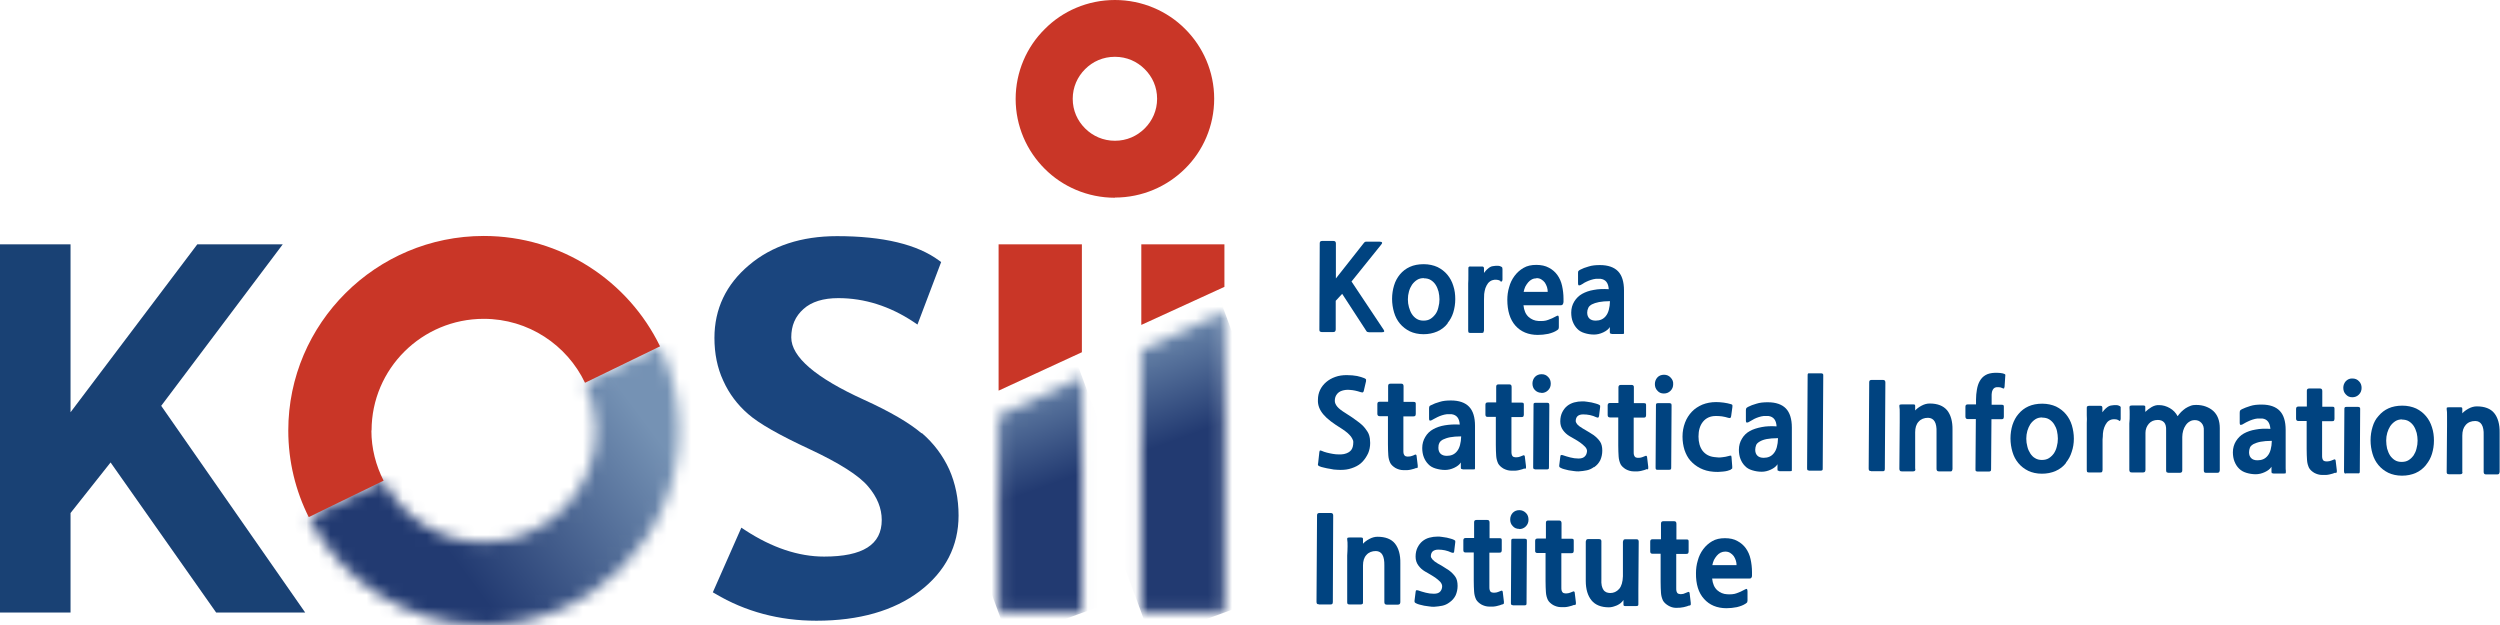 <svg width="208" height="52" viewBox="0 0 208 52" fill="none" xmlns="http://www.w3.org/2000/svg">
<g clip-path="url(#clip0_165_2176)">
<path d="M113.88 27.627C113.88 27.627 113.76 27.627 113.745 27.612C113.73 27.612 113.685 27.553 113.641 27.479L111.669 24.447L111.132 25.026V27.419C111.132 27.493 111.102 27.553 111.072 27.583C111.042 27.612 110.982 27.627 110.922 27.627H109.967C109.967 27.627 109.847 27.612 109.817 27.583C109.787 27.553 109.772 27.508 109.772 27.434L109.802 20.241C109.802 20.107 109.862 20.048 109.996 20.048H110.952C111.087 20.048 111.146 20.122 111.146 20.256V23.169L113.476 20.211C113.506 20.182 113.536 20.152 113.551 20.137C113.566 20.122 113.611 20.107 113.671 20.107H114.776C115 20.107 115.059 20.197 114.91 20.36L112.446 23.421L115.119 27.434C115.209 27.568 115.179 27.642 114.985 27.642H113.85L113.88 27.627Z" fill="#004380"/>
<path d="M120.451 26.899C120.212 27.211 119.913 27.434 119.57 27.583C119.226 27.731 118.853 27.806 118.435 27.806C118.002 27.806 117.613 27.716 117.3 27.568C116.971 27.404 116.702 27.196 116.478 26.929C116.254 26.661 116.09 26.349 115.986 25.993C115.881 25.636 115.821 25.264 115.821 24.863C115.821 24.477 115.881 24.09 115.986 23.748C116.09 23.392 116.269 23.08 116.478 22.827C116.702 22.56 116.971 22.352 117.3 22.203C117.628 22.054 118.017 21.98 118.45 21.98C118.883 21.98 119.271 22.069 119.6 22.218C119.928 22.381 120.197 22.589 120.421 22.857C120.645 23.124 120.81 23.436 120.914 23.778C121.034 24.135 121.078 24.506 121.078 24.893C121.078 25.279 121.019 25.651 120.914 25.993C120.81 26.334 120.645 26.632 120.436 26.884M118.465 23.139C118.241 23.139 118.062 23.184 117.897 23.288C117.733 23.392 117.599 23.526 117.479 23.689C117.375 23.852 117.285 24.031 117.225 24.254C117.165 24.462 117.136 24.685 117.136 24.908C117.136 25.131 117.165 25.354 117.225 25.562C117.285 25.77 117.36 25.963 117.464 26.126C117.569 26.29 117.703 26.424 117.867 26.528C118.032 26.632 118.226 26.676 118.435 26.676C118.659 26.676 118.853 26.632 119.017 26.528C119.182 26.424 119.316 26.29 119.436 26.126C119.555 25.963 119.63 25.77 119.675 25.562C119.734 25.354 119.764 25.131 119.764 24.908C119.764 24.685 119.734 24.477 119.689 24.269C119.63 24.061 119.555 23.867 119.45 23.704C119.346 23.54 119.212 23.407 119.047 23.303C118.883 23.199 118.689 23.154 118.465 23.154" fill="#004380"/>
<path d="M124.827 23.362C124.707 23.303 124.588 23.273 124.483 23.273C124.379 23.273 124.289 23.273 124.199 23.303C124.035 23.347 123.916 23.436 123.811 23.555C123.721 23.674 123.647 23.808 123.587 23.971C123.542 24.135 123.497 24.298 123.483 24.462C123.483 24.625 123.468 24.804 123.468 24.952V27.494C123.453 27.568 123.438 27.627 123.423 27.657C123.408 27.687 123.348 27.702 123.273 27.702H122.318C122.318 27.702 122.198 27.687 122.183 27.657C122.168 27.627 122.153 27.568 122.153 27.479V23.585C122.168 23.377 122.168 23.154 122.168 22.931C122.168 22.708 122.168 22.515 122.168 22.366C122.168 22.277 122.168 22.218 122.213 22.203C122.243 22.173 122.288 22.158 122.362 22.173H123.318C123.423 22.173 123.468 22.233 123.468 22.337V22.708C123.557 22.589 123.662 22.456 123.796 22.352C123.931 22.233 124.065 22.158 124.214 22.143C124.349 22.114 124.483 22.114 124.618 22.114C124.752 22.114 124.857 22.158 124.931 22.203C124.961 22.233 124.991 22.247 124.991 22.277C124.991 22.292 125.006 22.337 125.006 22.396V23.258C125.006 23.258 124.991 23.377 124.961 23.407C124.931 23.436 124.886 23.436 124.827 23.407" fill="#004380"/>
<path d="M130.069 25.16C130.069 25.234 130.054 25.294 130.009 25.338C129.979 25.383 129.92 25.398 129.845 25.398H126.753C126.798 25.829 126.933 26.141 127.172 26.364C127.41 26.572 127.679 26.691 128.008 26.706C128.307 26.72 128.575 26.706 128.799 26.616C129.023 26.542 129.247 26.438 129.457 26.319C129.546 26.26 129.621 26.245 129.651 26.275C129.681 26.304 129.696 26.364 129.696 26.483V27.226C129.696 27.226 129.681 27.345 129.666 27.374C129.651 27.404 129.606 27.434 129.546 27.478C129.352 27.612 129.113 27.701 128.814 27.776C128.516 27.835 128.232 27.865 127.948 27.865C127.157 27.865 126.529 27.597 126.081 27.092C125.633 26.587 125.409 25.858 125.409 24.937C125.409 24.595 125.454 24.238 125.559 23.897C125.648 23.555 125.797 23.243 126.007 22.96C126.216 22.678 126.47 22.455 126.753 22.292C127.052 22.113 127.41 22.039 127.814 22.039C128.232 22.039 128.575 22.113 128.874 22.277C129.158 22.425 129.397 22.634 129.576 22.886C129.755 23.139 129.89 23.436 129.964 23.778C130.039 24.12 130.084 24.476 130.084 24.863V25.19L130.069 25.16ZM127.844 23.154C127.709 23.154 127.575 23.183 127.455 23.243C127.336 23.302 127.231 23.391 127.142 23.495C127.052 23.599 126.977 23.718 126.903 23.852C126.843 23.986 126.798 24.134 126.768 24.283H128.77C128.77 24.164 128.755 24.03 128.71 23.882C128.665 23.748 128.605 23.629 128.531 23.51C128.456 23.406 128.351 23.317 128.232 23.243C128.112 23.169 127.978 23.139 127.814 23.139" fill="#004380"/>
<path d="M134.086 27.761C134.086 27.761 133.981 27.761 133.966 27.746C133.952 27.746 133.937 27.687 133.937 27.627V27.211C133.832 27.389 133.638 27.538 133.384 27.657C133.13 27.776 132.876 27.835 132.622 27.835C132.354 27.835 132.085 27.791 131.846 27.716C131.592 27.642 131.383 27.523 131.233 27.36C131.069 27.196 130.95 27.003 130.86 26.78C130.77 26.557 130.726 26.29 130.726 26.007C130.726 25.666 130.815 25.353 130.979 25.086C131.144 24.818 131.368 24.596 131.637 24.447C131.905 24.298 132.234 24.179 132.607 24.12C132.981 24.046 133.399 24.031 133.847 24.061C133.817 23.54 133.593 23.258 133.175 23.198C133.041 23.198 132.906 23.198 132.772 23.198C132.637 23.213 132.503 23.243 132.368 23.288C132.234 23.332 132.115 23.377 131.995 23.436C131.876 23.496 131.771 23.54 131.681 23.615C131.547 23.704 131.442 23.748 131.383 23.748C131.323 23.748 131.293 23.689 131.293 23.555V22.738C131.293 22.649 131.293 22.589 131.323 22.559C131.338 22.53 131.383 22.485 131.472 22.441C131.666 22.337 131.905 22.247 132.174 22.173C132.443 22.084 132.757 22.054 133.115 22.054C133.787 22.054 134.295 22.233 134.624 22.574C134.952 22.916 135.116 23.451 135.116 24.165V26.409C135.116 26.498 135.116 26.587 135.116 26.691C135.116 26.795 135.116 26.899 135.116 27.003C135.116 27.107 135.116 27.211 135.116 27.3C135.116 27.389 135.116 27.479 135.116 27.553C135.131 27.687 135.116 27.761 135.102 27.776C135.072 27.776 135.027 27.791 134.967 27.791H134.056L134.086 27.761ZM133.966 25.056C133.593 25.056 133.279 25.086 133.041 25.131C132.802 25.175 132.592 25.249 132.443 25.324C132.294 25.413 132.189 25.502 132.144 25.621C132.085 25.74 132.055 25.874 132.055 26.007C132.055 26.215 132.115 26.379 132.234 26.498C132.354 26.617 132.533 26.676 132.757 26.676C133.115 26.676 133.399 26.557 133.608 26.29C133.817 26.037 133.937 25.606 133.952 25.041" fill="#004380"/>
<path d="M113.356 38.417C113.177 38.61 112.953 38.759 112.669 38.877C112.385 38.996 112.087 39.071 111.803 39.086C111.654 39.1 111.459 39.1 111.265 39.086C111.071 39.086 110.862 39.056 110.683 39.011C110.489 38.981 110.324 38.952 110.16 38.907C109.996 38.877 109.876 38.833 109.802 38.803C109.727 38.773 109.682 38.744 109.667 38.714C109.652 38.684 109.637 38.625 109.667 38.55L109.772 37.599C109.772 37.599 109.802 37.495 109.817 37.48C109.846 37.48 109.891 37.48 109.966 37.51C110.085 37.57 110.235 37.614 110.399 37.659C110.563 37.703 110.728 37.733 110.892 37.763C111.056 37.793 111.22 37.807 111.385 37.807C111.549 37.807 111.698 37.807 111.818 37.778C112.102 37.718 112.296 37.599 112.415 37.451C112.535 37.302 112.594 37.079 112.594 36.797C112.594 36.737 112.594 36.663 112.55 36.589C112.52 36.514 112.475 36.425 112.4 36.321C112.326 36.232 112.236 36.128 112.117 36.024C111.997 35.92 111.833 35.801 111.654 35.682C111.295 35.459 110.981 35.251 110.728 35.058C110.474 34.865 110.265 34.672 110.115 34.493C109.951 34.3 109.831 34.107 109.757 33.914C109.682 33.721 109.637 33.498 109.652 33.26C109.652 32.963 109.712 32.695 109.831 32.443C109.951 32.19 110.13 31.967 110.339 31.789C110.548 31.61 110.802 31.462 111.101 31.358C111.385 31.254 111.713 31.209 112.042 31.209C112.385 31.209 112.669 31.239 112.908 31.283C113.147 31.328 113.341 31.402 113.506 31.462C113.595 31.506 113.64 31.536 113.655 31.566C113.655 31.595 113.655 31.64 113.655 31.714L113.461 32.547C113.461 32.547 113.416 32.636 113.386 32.651C113.356 32.651 113.281 32.651 113.192 32.621C112.878 32.517 112.594 32.457 112.341 32.443C112.087 32.413 111.863 32.443 111.669 32.502C111.474 32.561 111.325 32.665 111.22 32.814C111.116 32.948 111.056 33.126 111.056 33.349C111.056 33.498 111.116 33.661 111.265 33.84C111.4 34.003 111.639 34.181 111.952 34.374C112.356 34.627 112.684 34.85 112.953 35.058C113.222 35.251 113.431 35.444 113.58 35.638C113.73 35.831 113.849 36.009 113.909 36.202C113.968 36.396 113.998 36.604 113.998 36.856C113.998 37.168 113.939 37.451 113.834 37.703C113.715 37.956 113.565 38.194 113.371 38.402" fill="#004380"/>
<path d="M117.866 38.922C117.732 38.981 117.583 39.026 117.389 39.07C117.209 39.115 116.985 39.13 116.761 39.115C116.522 39.115 116.298 39.041 116.104 38.937C115.91 38.818 115.761 38.684 115.671 38.52C115.581 38.327 115.522 38.119 115.507 37.881C115.492 37.644 115.477 37.331 115.477 36.945V34.627H114.79C114.67 34.627 114.596 34.567 114.596 34.434V33.616C114.596 33.482 114.655 33.423 114.79 33.423H115.492V32.115C115.492 31.981 115.552 31.922 115.686 31.922H116.597C116.716 31.922 116.776 31.996 116.776 32.13V33.438H117.613C117.687 33.438 117.747 33.453 117.762 33.482C117.792 33.512 117.792 33.557 117.792 33.631V34.448C117.792 34.448 117.777 34.567 117.747 34.597C117.717 34.627 117.672 34.642 117.598 34.642H116.761V36.841C116.761 37.079 116.761 37.272 116.761 37.421C116.761 37.569 116.761 37.673 116.776 37.718C116.806 37.837 116.866 37.926 116.941 37.956C117.03 37.985 117.12 38 117.209 37.985C117.314 37.985 117.403 37.956 117.493 37.926C117.583 37.896 117.657 37.866 117.702 37.837C117.762 37.807 117.792 37.807 117.822 37.837C117.852 37.866 117.866 37.911 117.866 37.985L117.956 38.728C117.956 38.728 117.956 38.832 117.956 38.877C117.956 38.907 117.911 38.937 117.852 38.966" fill="#004380"/>
<path d="M121.69 39.026C121.69 39.026 121.586 39.026 121.571 39.011C121.556 39.011 121.541 38.951 121.541 38.892V38.476C121.437 38.654 121.242 38.803 120.989 38.922C120.735 39.041 120.481 39.1 120.227 39.1C119.958 39.1 119.704 39.055 119.45 38.981C119.196 38.907 118.987 38.788 118.838 38.624C118.674 38.461 118.554 38.268 118.464 38.045C118.375 37.822 118.33 37.554 118.33 37.272C118.33 36.93 118.42 36.618 118.584 36.351C118.748 36.068 118.972 35.86 119.241 35.712C119.51 35.563 119.839 35.444 120.212 35.385C120.585 35.325 121.003 35.295 121.451 35.325C121.422 34.805 121.198 34.523 120.779 34.463C120.645 34.463 120.511 34.463 120.376 34.463C120.242 34.478 120.107 34.508 119.973 34.552C119.839 34.597 119.719 34.642 119.6 34.701C119.48 34.76 119.376 34.82 119.286 34.864C119.152 34.954 119.047 34.998 118.987 34.998C118.927 34.998 118.898 34.939 118.898 34.805V33.988C118.898 33.898 118.913 33.839 118.927 33.809C118.942 33.78 118.987 33.735 119.077 33.705C119.271 33.601 119.51 33.512 119.779 33.438C120.048 33.349 120.361 33.319 120.72 33.319C121.392 33.319 121.9 33.497 122.228 33.839C122.557 34.181 122.721 34.716 122.721 35.429V37.673C122.721 37.762 122.721 37.852 122.721 37.956C122.721 38.06 122.721 38.164 122.721 38.268C122.721 38.372 122.721 38.476 122.721 38.565C122.721 38.654 122.721 38.743 122.721 38.818C122.721 38.951 122.721 39.026 122.706 39.041C122.676 39.041 122.631 39.055 122.572 39.055H121.661L121.69 39.026ZM121.571 36.306C121.198 36.306 120.884 36.336 120.645 36.38C120.406 36.425 120.212 36.499 120.048 36.574C119.898 36.663 119.794 36.752 119.749 36.871C119.689 36.99 119.674 37.123 119.674 37.257C119.674 37.465 119.734 37.629 119.853 37.748C119.973 37.866 120.152 37.926 120.376 37.926C120.735 37.926 121.018 37.807 121.227 37.539C121.437 37.287 121.556 36.856 121.571 36.291" fill="#004380"/>
<path d="M126.858 38.966C126.723 39.026 126.574 39.07 126.38 39.115C126.201 39.16 125.977 39.174 125.738 39.16C125.499 39.16 125.275 39.085 125.08 38.981C124.886 38.862 124.737 38.728 124.647 38.565C124.558 38.372 124.498 38.164 124.483 37.926C124.468 37.688 124.453 37.376 124.453 37.005V34.686H123.766C123.647 34.686 123.587 34.627 123.587 34.493V33.676C123.587 33.542 123.647 33.482 123.781 33.482H124.483V32.175C124.483 32.041 124.543 31.981 124.677 31.981H125.588C125.708 31.981 125.767 32.056 125.767 32.19V33.497H126.604C126.678 33.497 126.738 33.512 126.753 33.542C126.783 33.572 126.783 33.616 126.783 33.691V34.508C126.783 34.508 126.768 34.627 126.738 34.657C126.708 34.686 126.664 34.701 126.589 34.701H125.752V36.901C125.752 37.138 125.752 37.331 125.752 37.48C125.752 37.629 125.752 37.718 125.767 37.777C125.797 37.896 125.842 37.985 125.932 38.015C126.021 38.045 126.111 38.06 126.201 38.045C126.305 38.045 126.395 38.015 126.484 37.985C126.574 37.956 126.649 37.926 126.708 37.896C126.753 37.867 126.798 37.867 126.828 37.896C126.858 37.926 126.873 37.971 126.873 38.045L126.962 38.788C126.962 38.788 126.962 38.892 126.962 38.937C126.962 38.966 126.917 38.996 126.858 39.026" fill="#004380"/>
<path d="M128.247 32.68C128.038 32.68 127.858 32.606 127.709 32.457C127.56 32.308 127.5 32.115 127.5 31.907C127.5 31.699 127.575 31.506 127.709 31.357C127.858 31.209 128.038 31.134 128.262 31.134C128.486 31.134 128.665 31.209 128.814 31.372C128.964 31.521 129.023 31.714 129.023 31.922C129.023 32.145 128.949 32.323 128.799 32.472C128.65 32.62 128.471 32.695 128.247 32.695M127.709 39.041C127.709 39.041 127.605 39.041 127.59 38.996C127.56 38.966 127.56 38.922 127.56 38.833L127.59 33.705C127.59 33.631 127.59 33.572 127.619 33.557C127.634 33.527 127.679 33.512 127.754 33.512H128.74C128.74 33.512 128.844 33.527 128.874 33.557C128.889 33.586 128.904 33.631 128.904 33.72L128.874 38.847C128.874 38.922 128.874 38.981 128.844 39.011C128.814 39.041 128.769 39.055 128.71 39.055H127.724L127.709 39.041Z" fill="#004380"/>
<path d="M132.608 38.862C132.429 38.996 132.235 39.086 132.026 39.13C131.816 39.175 131.578 39.204 131.339 39.219C131.219 39.219 131.085 39.219 130.935 39.19C130.786 39.175 130.652 39.145 130.517 39.13C130.383 39.1 130.263 39.071 130.159 39.041C130.039 39.011 129.965 38.981 129.905 38.952C129.83 38.922 129.785 38.892 129.755 38.862C129.726 38.833 129.726 38.788 129.726 38.729L129.815 38.015C129.815 37.941 129.845 37.882 129.86 37.867C129.89 37.852 129.935 37.852 130.009 37.867C130.218 37.941 130.428 38.001 130.652 38.06C130.876 38.12 131.1 38.149 131.339 38.149C131.578 38.149 131.742 38.09 131.861 37.971C131.981 37.852 132.026 37.703 132.041 37.525C132.041 37.406 131.981 37.272 131.861 37.154C131.742 37.035 131.607 36.916 131.458 36.812C131.309 36.708 131.144 36.604 130.98 36.514C130.816 36.425 130.681 36.351 130.592 36.291C130.368 36.158 130.189 35.994 130.039 35.786C129.89 35.578 129.815 35.34 129.815 35.058C129.815 34.761 129.875 34.508 129.979 34.3C130.084 34.092 130.218 33.914 130.383 33.78C130.547 33.646 130.756 33.542 130.965 33.483C131.189 33.423 131.413 33.394 131.637 33.394C131.757 33.394 131.876 33.394 132.026 33.423C132.16 33.438 132.279 33.468 132.414 33.483C132.533 33.512 132.653 33.542 132.757 33.572C132.862 33.602 132.952 33.631 133.011 33.661C133.071 33.691 133.116 33.721 133.131 33.75C133.131 33.78 133.131 33.81 133.131 33.869L133.041 34.612C133.026 34.687 132.996 34.731 132.966 34.746C132.937 34.746 132.877 34.746 132.817 34.716C132.474 34.553 132.115 34.478 131.712 34.478C131.503 34.478 131.339 34.538 131.249 34.627C131.159 34.716 131.1 34.85 131.1 35.028C131.1 35.103 131.144 35.192 131.219 35.296C131.309 35.4 131.458 35.519 131.667 35.638C131.876 35.757 132.055 35.861 132.22 35.965C132.384 36.069 132.503 36.143 132.593 36.202C132.832 36.381 133.011 36.574 133.131 36.752C133.25 36.931 133.31 37.183 133.31 37.495C133.31 37.778 133.25 38.045 133.146 38.283C133.026 38.521 132.862 38.714 132.623 38.877" fill="#004380"/>
<path d="M137.029 39.026C136.894 39.086 136.745 39.13 136.551 39.175C136.371 39.219 136.147 39.234 135.923 39.219C135.684 39.219 135.46 39.145 135.266 39.041C135.072 38.922 134.923 38.788 134.833 38.625C134.744 38.432 134.684 38.224 134.669 37.971C134.654 37.733 134.639 37.421 134.639 37.05V34.731H133.952C133.832 34.731 133.758 34.672 133.758 34.538V33.721C133.758 33.587 133.832 33.527 133.952 33.527H134.654V32.22C134.654 32.086 134.729 32.026 134.848 32.026H135.759C135.879 32.026 135.953 32.101 135.938 32.234V33.542H136.775C136.849 33.542 136.909 33.557 136.924 33.587C136.954 33.617 136.954 33.661 136.954 33.735V34.553C136.954 34.553 136.939 34.672 136.909 34.701C136.879 34.731 136.834 34.746 136.76 34.746H135.923V36.946C135.923 37.183 135.923 37.377 135.923 37.525C135.923 37.674 135.923 37.778 135.938 37.822C135.968 37.941 136.028 38.03 136.103 38.06C136.192 38.09 136.282 38.105 136.371 38.09C136.476 38.09 136.566 38.06 136.655 38.03C136.745 38.001 136.819 37.971 136.879 37.941C136.924 37.911 136.969 37.911 136.999 37.941C137.029 37.971 137.044 38.016 137.044 38.09L137.133 38.833C137.133 38.833 137.133 38.937 137.133 38.981C137.133 39.011 137.088 39.041 137.029 39.071" fill="#004380"/>
<path d="M138.432 32.74C138.208 32.74 138.029 32.665 137.895 32.502C137.745 32.353 137.686 32.16 137.686 31.952C137.686 31.744 137.76 31.551 137.895 31.402C138.029 31.253 138.223 31.179 138.447 31.179C138.671 31.179 138.85 31.253 139 31.417C139.149 31.566 139.224 31.759 139.209 31.967C139.209 32.19 139.134 32.368 138.985 32.517C138.836 32.665 138.656 32.74 138.432 32.74ZM137.895 39.086C137.895 39.086 137.79 39.086 137.775 39.041C137.745 39.011 137.745 38.967 137.745 38.877L137.775 33.75C137.775 33.676 137.775 33.617 137.805 33.587C137.82 33.557 137.865 33.542 137.939 33.542H138.91C138.91 33.542 139.015 33.557 139.045 33.587C139.06 33.617 139.075 33.661 139.075 33.75L139.045 38.877C139.045 38.952 139.045 39.011 139.015 39.041C138.985 39.071 138.955 39.086 138.88 39.086H137.895Z" fill="#004380"/>
<path d="M143.988 39.085C143.988 39.085 143.824 39.145 143.719 39.174C143.615 39.204 143.495 39.219 143.361 39.234C143.241 39.234 143.092 39.263 142.957 39.263C142.808 39.263 142.689 39.263 142.554 39.249C142.136 39.219 141.778 39.115 141.449 38.951C141.135 38.788 140.867 38.58 140.642 38.327C140.418 38.075 140.269 37.777 140.15 37.435C140.045 37.094 139.985 36.722 139.985 36.321C139.985 35.905 140.06 35.518 140.194 35.162C140.329 34.805 140.523 34.508 140.762 34.255C141.001 34.002 141.3 33.809 141.643 33.661C141.987 33.527 142.36 33.453 142.778 33.453C142.972 33.453 143.181 33.468 143.405 33.497C143.629 33.527 143.839 33.572 144.033 33.631C144.092 33.646 144.122 33.676 144.137 33.705C144.137 33.735 144.137 33.78 144.137 33.854L144.033 34.612C144.018 34.686 144.003 34.746 143.973 34.76C143.943 34.79 143.883 34.79 143.779 34.76C143.644 34.716 143.465 34.671 143.271 34.642C143.077 34.612 142.898 34.612 142.748 34.612C142.3 34.612 141.942 34.775 141.688 35.087C141.434 35.4 141.315 35.816 141.315 36.321C141.315 36.811 141.434 37.213 141.658 37.51C141.897 37.807 142.211 37.985 142.644 38.03C142.853 38.06 143.062 38.075 143.271 38.045C143.48 38.03 143.659 37.985 143.824 37.941C143.928 37.911 143.988 37.896 144.018 37.911C144.048 37.911 144.048 37.971 144.063 38.045L144.122 38.803C144.122 38.877 144.122 38.937 144.122 38.966C144.107 38.996 144.063 39.026 144.003 39.055" fill="#004380"/>
<path d="M148.036 39.175C148.036 39.175 147.932 39.175 147.917 39.16C147.902 39.16 147.887 39.1 147.887 39.041V38.625C147.782 38.803 147.588 38.952 147.334 39.071C147.08 39.189 146.826 39.249 146.573 39.249C146.304 39.249 146.035 39.204 145.796 39.13C145.542 39.056 145.333 38.937 145.184 38.773C145.019 38.61 144.9 38.417 144.81 38.194C144.721 37.971 144.676 37.703 144.676 37.421C144.676 37.079 144.765 36.767 144.93 36.499C145.094 36.217 145.318 36.009 145.587 35.861C145.856 35.712 146.184 35.608 146.573 35.533C146.946 35.459 147.364 35.444 147.812 35.474C147.782 34.954 147.558 34.672 147.14 34.612C147.006 34.612 146.871 34.612 146.737 34.612C146.602 34.627 146.468 34.657 146.334 34.701C146.199 34.746 146.08 34.79 145.96 34.85C145.841 34.909 145.736 34.969 145.647 35.028C145.512 35.117 145.408 35.162 145.348 35.162C145.288 35.162 145.258 35.102 145.258 34.969V34.151C145.258 34.062 145.273 34.003 145.288 33.973C145.303 33.943 145.348 33.899 145.437 33.854C145.632 33.75 145.871 33.661 146.139 33.587C146.408 33.498 146.722 33.468 147.08 33.468C147.752 33.468 148.26 33.646 148.589 33.988C148.917 34.33 149.082 34.865 149.082 35.578V37.822C149.082 37.911 149.082 38.001 149.082 38.105C149.082 38.209 149.082 38.313 149.082 38.417C149.082 38.521 149.082 38.625 149.082 38.714C149.082 38.803 149.082 38.892 149.082 38.967C149.082 39.1 149.082 39.175 149.067 39.189C149.037 39.189 148.992 39.204 148.932 39.204H148.021L148.036 39.175ZM147.917 36.455C147.543 36.455 147.23 36.485 146.991 36.529C146.752 36.574 146.558 36.648 146.408 36.737C146.259 36.826 146.154 36.916 146.11 37.035C146.065 37.153 146.035 37.287 146.035 37.421C146.035 37.629 146.095 37.792 146.214 37.911C146.334 38.03 146.513 38.09 146.737 38.09C147.095 38.09 147.379 37.971 147.588 37.703C147.797 37.451 147.917 37.035 147.932 36.455" fill="#004380"/>
<path d="M150.5 39.145C150.5 39.145 150.395 39.145 150.38 39.1C150.351 39.07 150.351 39.026 150.351 38.937L150.395 31.253C150.395 31.179 150.395 31.119 150.425 31.09C150.44 31.06 150.485 31.045 150.545 31.06H151.53C151.53 31.06 151.635 31.075 151.665 31.105C151.695 31.134 151.695 31.179 151.695 31.268L151.65 38.951C151.65 39.026 151.65 39.085 151.62 39.115C151.59 39.145 151.545 39.16 151.486 39.16H150.5V39.145Z" fill="#004380"/>
<path d="M155.668 39.189C155.668 39.189 155.548 39.189 155.518 39.145C155.489 39.115 155.474 39.07 155.474 38.981L155.518 31.803C155.518 31.669 155.578 31.61 155.713 31.61H156.668C156.803 31.61 156.863 31.684 156.863 31.818L156.818 39.011C156.818 39.085 156.803 39.145 156.773 39.174C156.743 39.204 156.698 39.204 156.624 39.204H155.668V39.189Z" fill="#004380"/>
<path d="M159.357 39.011C159.357 39.085 159.357 39.145 159.312 39.175C159.282 39.204 159.237 39.219 159.162 39.219H158.236C158.162 39.219 158.102 39.204 158.072 39.16C158.042 39.13 158.027 39.071 158.027 38.996L158.057 35.147C158.057 34.894 158.057 34.642 158.057 34.389C158.057 34.136 158.057 33.943 158.027 33.81C158.027 33.735 158.027 33.691 158.057 33.676C158.087 33.661 158.147 33.646 158.236 33.646H159.177C159.177 33.646 159.297 33.646 159.312 33.676C159.327 33.676 159.342 33.72 159.342 33.78V34.151C159.476 34.003 159.655 33.869 159.879 33.75C160.103 33.631 160.327 33.572 160.551 33.572C161.209 33.572 161.686 33.765 162 34.136C162.299 34.508 162.463 35.058 162.448 35.771V39.026C162.433 39.1 162.418 39.16 162.388 39.189C162.359 39.219 162.314 39.234 162.239 39.219H161.313C161.179 39.219 161.119 39.145 161.119 39.011V35.965C161.149 35.162 160.91 34.776 160.417 34.761C160.088 34.761 159.82 34.865 159.625 35.088C159.431 35.296 159.342 35.593 159.342 35.965V38.996L159.357 39.011Z" fill="#004380"/>
<path d="M166.764 32.205C166.764 32.205 166.764 32.309 166.72 32.323C166.69 32.323 166.645 32.323 166.6 32.294C166.51 32.249 166.421 32.219 166.346 32.219C166.271 32.219 166.182 32.205 166.077 32.219C165.913 32.249 165.794 32.368 165.734 32.591C165.734 32.65 165.704 32.725 165.704 32.829C165.704 32.933 165.704 33.052 165.704 33.185V33.676H166.54C166.615 33.676 166.675 33.691 166.69 33.72C166.72 33.75 166.72 33.795 166.72 33.869V34.686C166.72 34.686 166.705 34.805 166.675 34.835C166.645 34.865 166.6 34.88 166.525 34.88H165.689L165.659 39.041C165.659 39.115 165.644 39.175 165.614 39.189C165.584 39.219 165.54 39.234 165.465 39.234H164.539C164.539 39.234 164.42 39.219 164.39 39.189C164.36 39.16 164.36 39.115 164.36 39.026L164.39 34.865H163.703C163.583 34.865 163.523 34.79 163.523 34.657V33.839C163.523 33.706 163.583 33.646 163.718 33.646H164.405V33.23C164.405 32.948 164.434 32.68 164.479 32.413C164.524 32.145 164.599 31.907 164.718 31.699C164.838 31.491 164.987 31.328 165.196 31.209C165.39 31.09 165.659 31.03 165.973 31.016C166.107 31.016 166.257 31.016 166.406 31.03C166.57 31.045 166.675 31.075 166.749 31.105C166.794 31.12 166.824 31.149 166.839 31.164C166.839 31.194 166.854 31.224 166.839 31.283L166.779 32.19L166.764 32.205Z" fill="#004380"/>
<path d="M171.902 38.505C171.663 38.818 171.365 39.041 171.021 39.189C170.678 39.338 170.304 39.412 169.886 39.412C169.453 39.412 169.065 39.323 168.751 39.174C168.422 39.011 168.154 38.803 167.93 38.535C167.706 38.268 167.541 37.956 167.437 37.599C167.332 37.242 167.272 36.871 167.272 36.469C167.272 36.083 167.332 35.697 167.437 35.355C167.556 34.998 167.721 34.686 167.945 34.434C168.169 34.166 168.437 33.958 168.766 33.809C169.095 33.661 169.483 33.586 169.916 33.586C170.349 33.586 170.737 33.676 171.066 33.824C171.395 33.988 171.663 34.196 171.887 34.463C172.111 34.731 172.276 35.043 172.38 35.385C172.485 35.741 172.545 36.113 172.545 36.499C172.545 36.886 172.485 37.257 172.365 37.599C172.261 37.941 172.096 38.238 171.887 38.491M169.916 34.731C169.692 34.731 169.513 34.775 169.348 34.879C169.184 34.983 169.05 35.117 168.93 35.281C168.826 35.444 168.736 35.637 168.676 35.845C168.617 36.053 168.587 36.276 168.587 36.499C168.587 36.722 168.617 36.93 168.676 37.153C168.721 37.361 168.811 37.554 168.915 37.718C169.02 37.881 169.154 38.03 169.319 38.119C169.483 38.223 169.677 38.268 169.886 38.268C170.11 38.268 170.304 38.223 170.469 38.119C170.633 38.015 170.767 37.881 170.887 37.718C170.991 37.554 171.081 37.361 171.126 37.153C171.185 36.945 171.215 36.722 171.215 36.499C171.215 36.291 171.185 36.068 171.141 35.86C171.096 35.652 171.006 35.459 170.902 35.295C170.797 35.132 170.663 34.998 170.498 34.894C170.334 34.79 170.14 34.746 169.916 34.746" fill="#004380"/>
<path d="M176.293 34.969C176.173 34.909 176.054 34.88 175.949 34.88C175.844 34.88 175.755 34.88 175.665 34.909C175.516 34.954 175.381 35.043 175.292 35.162C175.202 35.281 175.128 35.415 175.068 35.578C175.008 35.742 174.978 35.905 174.963 36.069C174.963 36.247 174.948 36.41 174.933 36.559V39.1C174.933 39.175 174.904 39.234 174.889 39.264C174.874 39.293 174.814 39.308 174.739 39.308H173.783C173.783 39.308 173.664 39.293 173.649 39.264C173.634 39.234 173.619 39.175 173.619 39.085V35.192C173.634 34.984 173.634 34.761 173.619 34.538C173.619 34.315 173.619 34.122 173.619 33.973C173.619 33.884 173.619 33.825 173.664 33.81C173.694 33.78 173.739 33.765 173.813 33.765H174.769C174.874 33.765 174.918 33.825 174.918 33.928V34.3C175.008 34.181 175.113 34.047 175.247 33.943C175.381 33.825 175.516 33.75 175.665 33.735C175.8 33.706 175.934 33.706 176.068 33.706C176.203 33.706 176.307 33.75 176.382 33.795C176.412 33.825 176.442 33.854 176.442 33.869C176.442 33.899 176.442 33.928 176.442 33.988V34.85C176.442 34.85 176.427 34.969 176.397 34.998C176.367 35.028 176.322 35.028 176.263 34.998" fill="#004380"/>
<path d="M183.551 39.338C183.551 39.338 183.432 39.338 183.402 39.293C183.372 39.264 183.357 39.204 183.357 39.13V35.831C183.372 35.563 183.312 35.355 183.163 35.191C183.014 35.028 182.834 34.954 182.625 34.954C182.461 34.954 182.312 34.983 182.177 35.072C182.043 35.147 181.938 35.251 181.849 35.385C181.759 35.518 181.684 35.667 181.64 35.831C181.595 35.994 181.565 36.172 181.565 36.365V39.145C181.565 39.278 181.49 39.338 181.356 39.338H180.43C180.43 39.338 180.31 39.323 180.266 39.293C180.236 39.264 180.221 39.204 180.221 39.13V35.816C180.236 35.504 180.176 35.281 180.057 35.147C179.937 35.013 179.758 34.939 179.534 34.939C179.22 34.939 178.966 35.043 178.787 35.251C178.608 35.459 178.503 35.712 178.503 36.009V39.115C178.488 39.189 178.473 39.249 178.444 39.264C178.414 39.293 178.369 39.308 178.294 39.308H177.368C177.294 39.308 177.234 39.293 177.204 39.249C177.174 39.219 177.159 39.159 177.159 39.085V35.236C177.189 34.983 177.189 34.731 177.189 34.493C177.189 34.255 177.189 34.062 177.174 33.928C177.174 33.854 177.174 33.809 177.204 33.78C177.234 33.75 177.294 33.735 177.398 33.735H178.324C178.324 33.735 178.444 33.75 178.459 33.765C178.473 33.765 178.488 33.809 178.488 33.869V34.27C178.638 34.121 178.817 33.988 179.011 33.869C179.22 33.75 179.429 33.69 179.638 33.705C179.952 33.705 180.251 33.794 180.534 33.958C180.818 34.121 181.027 34.344 181.177 34.627C181.266 34.508 181.356 34.389 181.475 34.27C181.595 34.151 181.714 34.062 181.834 33.973C181.968 33.884 182.103 33.824 182.252 33.765C182.401 33.705 182.551 33.69 182.715 33.69C183.014 33.69 183.283 33.735 183.521 33.824C183.76 33.913 183.97 34.032 184.149 34.196C184.328 34.359 184.462 34.567 184.552 34.805C184.642 35.043 184.686 35.325 184.686 35.622V39.13C184.671 39.204 184.657 39.264 184.627 39.293C184.597 39.323 184.537 39.338 184.477 39.338H183.581H183.551Z" fill="#004380"/>
<path d="M189.137 39.382C189.137 39.382 189.047 39.382 189.017 39.367C189.017 39.367 188.987 39.308 188.987 39.248V38.832C188.883 39.011 188.689 39.159 188.435 39.278C188.181 39.397 187.927 39.457 187.673 39.457C187.404 39.457 187.135 39.412 186.896 39.338C186.643 39.263 186.448 39.145 186.284 38.981C186.12 38.818 186 38.624 185.911 38.401C185.821 38.178 185.776 37.911 185.776 37.629C185.776 37.287 185.866 36.975 186.03 36.707C186.195 36.44 186.419 36.217 186.687 36.068C186.956 35.92 187.285 35.801 187.658 35.741C188.032 35.667 188.45 35.652 188.898 35.682C188.853 35.162 188.644 34.879 188.226 34.82C188.091 34.82 187.957 34.82 187.822 34.82C187.688 34.835 187.554 34.864 187.419 34.909C187.285 34.954 187.165 34.998 187.046 35.058C186.926 35.117 186.822 35.162 186.732 35.221C186.598 35.31 186.493 35.355 186.434 35.355C186.374 35.355 186.344 35.295 186.344 35.162V34.344C186.344 34.255 186.359 34.196 186.374 34.166C186.389 34.136 186.434 34.092 186.523 34.047C186.717 33.958 186.956 33.854 187.225 33.779C187.494 33.69 187.808 33.661 188.166 33.661C188.838 33.661 189.346 33.839 189.674 34.181C190.003 34.523 190.167 35.058 190.167 35.771V38.015V38.297C190.167 38.401 190.167 38.505 190.167 38.609C190.167 38.714 190.167 38.818 190.167 38.907C190.167 38.996 190.167 39.085 190.182 39.159C190.182 39.293 190.182 39.367 190.167 39.382C190.137 39.382 190.093 39.397 190.033 39.397H189.122L189.137 39.382ZM189.017 36.678C188.644 36.678 188.33 36.707 188.091 36.752C187.852 36.796 187.643 36.871 187.494 36.945C187.345 37.034 187.24 37.123 187.195 37.242C187.15 37.361 187.121 37.495 187.121 37.629C187.121 37.837 187.18 38 187.3 38.119C187.419 38.238 187.598 38.297 187.822 38.297C188.181 38.297 188.465 38.178 188.674 37.911C188.883 37.658 189.002 37.242 189.017 36.663" fill="#004380"/>
<path d="M194.304 39.323C194.17 39.382 194.02 39.427 193.826 39.472C193.647 39.516 193.423 39.531 193.199 39.516C192.96 39.516 192.736 39.442 192.542 39.338C192.347 39.219 192.198 39.085 192.109 38.922C192.019 38.728 191.959 38.52 191.944 38.268C191.929 38.03 191.914 37.718 191.914 37.346V35.028H191.227C191.108 35.028 191.033 34.969 191.033 34.835V34.017C191.033 33.884 191.108 33.824 191.227 33.824H191.929V32.516C191.929 32.383 191.989 32.323 192.123 32.323H193.034C193.154 32.323 193.214 32.398 193.214 32.531V33.839H194.05C194.125 33.839 194.184 33.854 194.199 33.884C194.229 33.913 194.229 33.958 194.229 34.032V34.85C194.229 34.85 194.214 34.969 194.184 34.998C194.17 35.028 194.11 35.043 194.035 35.043H193.199V37.242C193.199 37.48 193.199 37.673 193.199 37.822C193.199 37.971 193.199 38.075 193.214 38.119C193.244 38.238 193.288 38.327 193.378 38.357C193.468 38.387 193.557 38.402 193.662 38.387C193.751 38.387 193.856 38.357 193.946 38.327C194.035 38.297 194.11 38.268 194.17 38.238C194.214 38.208 194.259 38.208 194.289 38.238C194.319 38.268 194.334 38.312 194.334 38.387L194.423 39.13C194.423 39.13 194.423 39.234 194.423 39.278C194.423 39.308 194.379 39.338 194.319 39.367" fill="#004380"/>
<path d="M195.709 33.052C195.485 33.052 195.32 32.977 195.171 32.814C195.022 32.665 194.962 32.472 194.962 32.264C194.962 32.056 195.037 31.863 195.171 31.714C195.32 31.566 195.5 31.477 195.724 31.491C195.948 31.491 196.127 31.566 196.276 31.729C196.426 31.878 196.485 32.071 196.485 32.279C196.485 32.487 196.411 32.68 196.261 32.829C196.112 32.977 195.933 33.052 195.709 33.052ZM195.171 39.398C195.171 39.398 195.066 39.398 195.052 39.353C195.037 39.308 195.022 39.279 195.022 39.19L195.052 34.062C195.052 33.988 195.052 33.929 195.081 33.899C195.096 33.869 195.141 33.854 195.216 33.854H196.202C196.202 33.854 196.306 33.869 196.336 33.899C196.366 33.929 196.366 33.973 196.366 34.062L196.336 39.19C196.336 39.264 196.336 39.323 196.306 39.353C196.276 39.383 196.246 39.398 196.172 39.383H195.201L195.171 39.398Z" fill="#004380"/>
<path d="M201.861 38.669C201.607 38.981 201.324 39.204 200.98 39.353C200.637 39.501 200.263 39.576 199.845 39.576C199.412 39.576 199.024 39.486 198.71 39.338C198.381 39.174 198.113 38.966 197.889 38.699C197.665 38.431 197.5 38.119 197.396 37.763C197.291 37.406 197.231 37.034 197.231 36.633C197.231 36.232 197.291 35.86 197.396 35.519C197.5 35.162 197.665 34.85 197.904 34.597C198.128 34.33 198.396 34.121 198.725 33.973C199.054 33.824 199.442 33.75 199.875 33.75C200.308 33.75 200.696 33.839 201.025 33.988C201.354 34.151 201.622 34.359 201.846 34.627C202.07 34.894 202.235 35.206 202.339 35.548C202.459 35.905 202.504 36.276 202.504 36.663C202.504 37.049 202.444 37.421 202.339 37.763C202.235 38.104 202.07 38.402 201.861 38.654M199.86 34.894C199.636 34.894 199.457 34.939 199.292 35.043C199.128 35.147 198.994 35.281 198.874 35.444C198.77 35.608 198.68 35.801 198.62 36.009C198.561 36.217 198.531 36.425 198.531 36.663C198.531 36.886 198.561 37.094 198.605 37.317C198.665 37.525 198.74 37.718 198.844 37.882C198.949 38.045 199.083 38.179 199.248 38.283C199.412 38.387 199.606 38.431 199.815 38.431C200.039 38.431 200.233 38.387 200.398 38.283C200.562 38.179 200.696 38.045 200.816 37.882C200.92 37.718 201.01 37.525 201.055 37.317C201.115 37.109 201.144 36.886 201.144 36.663C201.144 36.44 201.115 36.232 201.07 36.024C201.01 35.816 200.935 35.623 200.831 35.459C200.726 35.296 200.592 35.162 200.428 35.058C200.263 34.954 200.069 34.909 199.845 34.909" fill="#004380"/>
<path d="M204.879 39.264C204.879 39.338 204.864 39.398 204.834 39.412C204.804 39.442 204.759 39.457 204.685 39.457H203.759C203.684 39.457 203.624 39.442 203.594 39.398C203.564 39.368 203.564 39.308 203.564 39.234L203.594 35.385C203.594 35.132 203.594 34.88 203.594 34.627C203.594 34.374 203.594 34.181 203.564 34.047C203.564 33.973 203.564 33.928 203.579 33.914C203.609 33.899 203.669 33.884 203.759 33.884H204.7C204.7 33.884 204.819 33.884 204.834 33.914C204.849 33.914 204.864 33.958 204.864 34.018V34.389C204.998 34.24 205.177 34.107 205.401 33.988C205.625 33.869 205.849 33.81 206.074 33.81C206.731 33.81 207.224 34.003 207.522 34.374C207.821 34.746 207.985 35.296 207.97 36.009V39.264C207.955 39.338 207.94 39.398 207.911 39.427C207.881 39.457 207.836 39.472 207.761 39.472H206.835C206.701 39.472 206.641 39.398 206.641 39.264V36.217C206.671 35.429 206.417 35.028 205.939 35.028C205.611 35.028 205.342 35.132 205.148 35.355C204.953 35.578 204.864 35.86 204.864 36.247V39.279L204.879 39.264Z" fill="#004380"/>
<path d="M109.727 50.276C109.727 50.276 109.608 50.276 109.578 50.231C109.548 50.202 109.533 50.157 109.533 50.068L109.578 42.875C109.578 42.741 109.638 42.682 109.772 42.682H110.728C110.862 42.682 110.922 42.756 110.922 42.89L110.892 50.083C110.892 50.157 110.877 50.216 110.847 50.246C110.818 50.276 110.773 50.291 110.698 50.291H109.742L109.727 50.276Z" fill="#004380"/>
<path d="M113.401 50.097C113.401 50.172 113.401 50.231 113.356 50.246C113.327 50.276 113.282 50.291 113.207 50.291H112.281C112.206 50.291 112.147 50.276 112.117 50.231C112.087 50.202 112.087 50.142 112.087 50.068V46.219C112.102 45.966 112.117 45.713 112.117 45.461C112.117 45.208 112.117 45.015 112.087 44.881C112.087 44.807 112.087 44.762 112.117 44.747C112.147 44.733 112.206 44.718 112.296 44.718H113.237C113.237 44.718 113.356 44.733 113.371 44.747C113.386 44.762 113.401 44.807 113.401 44.866V45.238C113.536 45.089 113.715 44.955 113.939 44.837C114.163 44.718 114.387 44.658 114.611 44.658C115.268 44.658 115.761 44.851 116.06 45.223C116.358 45.594 116.523 46.144 116.508 46.858V50.112C116.493 50.187 116.478 50.246 116.448 50.261C116.418 50.291 116.373 50.306 116.299 50.306H115.373C115.238 50.306 115.178 50.231 115.178 50.097V47.051C115.193 46.263 114.969 45.862 114.477 45.847C114.148 45.847 113.879 45.951 113.685 46.174C113.491 46.382 113.401 46.679 113.401 47.051V50.083V50.097Z" fill="#004380"/>
<path d="M120.585 50.127C120.406 50.261 120.212 50.35 120.002 50.395C119.778 50.44 119.554 50.469 119.315 50.484C119.196 50.484 119.062 50.484 118.912 50.454C118.763 50.44 118.628 50.41 118.494 50.395C118.36 50.365 118.24 50.336 118.121 50.306C118.001 50.276 117.926 50.246 117.867 50.217C117.792 50.187 117.747 50.157 117.717 50.127C117.687 50.098 117.688 50.053 117.688 49.979L117.777 49.265C117.777 49.191 117.807 49.132 117.822 49.117C117.852 49.102 117.897 49.102 117.971 49.117C118.18 49.191 118.389 49.251 118.613 49.31C118.837 49.37 119.062 49.399 119.3 49.399C119.539 49.399 119.719 49.34 119.823 49.221C119.928 49.102 119.987 48.953 119.987 48.775C119.987 48.656 119.928 48.522 119.823 48.404C119.704 48.285 119.569 48.166 119.42 48.062C119.256 47.958 119.106 47.854 118.942 47.764C118.778 47.675 118.643 47.601 118.554 47.541C118.33 47.408 118.15 47.244 118.001 47.036C117.852 46.828 117.777 46.59 117.777 46.308C117.777 46.011 117.837 45.758 117.941 45.55C118.046 45.342 118.18 45.164 118.345 45.03C118.509 44.896 118.703 44.792 118.927 44.733C119.151 44.673 119.375 44.644 119.599 44.644C119.719 44.644 119.838 44.644 119.987 44.673C120.122 44.688 120.241 44.718 120.376 44.733C120.495 44.762 120.615 44.792 120.719 44.822C120.824 44.852 120.899 44.881 120.958 44.911C121.018 44.941 121.063 44.971 121.078 45C121.078 45.03 121.078 45.06 121.078 45.119L120.988 45.862C120.988 45.937 120.958 45.981 120.913 45.996C120.884 45.996 120.824 45.996 120.749 45.966C120.406 45.803 120.047 45.728 119.659 45.728C119.45 45.728 119.3 45.788 119.196 45.877C119.106 45.966 119.047 46.1 119.047 46.278C119.047 46.353 119.091 46.442 119.181 46.546C119.271 46.65 119.42 46.769 119.629 46.888C119.838 46.992 120.017 47.111 120.182 47.215C120.346 47.319 120.465 47.393 120.555 47.452C120.794 47.631 120.973 47.824 121.093 48.002C121.212 48.181 121.272 48.433 121.272 48.745C121.272 49.028 121.212 49.295 121.108 49.533C120.988 49.771 120.824 49.964 120.585 50.127Z" fill="#004380"/>
<path d="M125.006 50.276C124.871 50.335 124.722 50.38 124.528 50.424C124.349 50.469 124.125 50.484 123.901 50.469C123.662 50.469 123.438 50.395 123.244 50.291C123.049 50.172 122.9 50.038 122.81 49.874C122.721 49.681 122.661 49.473 122.646 49.221C122.631 48.983 122.616 48.671 122.616 48.284V45.966H121.929C121.81 45.966 121.75 45.907 121.75 45.773V44.955C121.75 44.822 121.81 44.762 121.944 44.762H122.646V43.454C122.646 43.321 122.706 43.261 122.84 43.261H123.751C123.871 43.261 123.931 43.336 123.931 43.469V44.777H124.767C124.842 44.777 124.901 44.792 124.916 44.822C124.946 44.851 124.946 44.911 124.946 44.97V45.788C124.946 45.788 124.931 45.907 124.901 45.936C124.871 45.966 124.827 45.981 124.752 45.981H123.916V48.18C123.916 48.418 123.916 48.611 123.916 48.76C123.916 48.909 123.916 48.998 123.931 49.042C123.96 49.161 124.005 49.25 124.095 49.28C124.184 49.31 124.274 49.325 124.364 49.31C124.468 49.31 124.558 49.28 124.647 49.25C124.737 49.221 124.812 49.191 124.871 49.161C124.916 49.132 124.961 49.132 124.991 49.161C125.021 49.191 125.036 49.236 125.036 49.31L125.125 50.053C125.125 50.053 125.125 50.157 125.125 50.202C125.11 50.231 125.081 50.261 125.021 50.291" fill="#004380"/>
<path d="M126.395 44.004C126.186 44.004 125.992 43.93 125.858 43.767C125.708 43.618 125.648 43.425 125.648 43.217C125.648 43.009 125.723 42.815 125.858 42.667C126.007 42.518 126.186 42.444 126.41 42.444C126.634 42.444 126.813 42.533 126.963 42.682C127.112 42.83 127.172 43.023 127.172 43.246C127.172 43.454 127.097 43.648 126.948 43.796C126.798 43.945 126.619 44.019 126.395 44.019M125.858 50.35C125.858 50.35 125.753 50.335 125.738 50.306C125.708 50.276 125.708 50.231 125.708 50.142L125.738 45.015C125.738 44.941 125.738 44.881 125.768 44.866C125.783 44.837 125.828 44.822 125.902 44.822H126.873C126.873 44.822 126.978 44.837 127.008 44.866C127.037 44.896 127.037 44.941 127.037 45.03L127.008 50.157C127.008 50.231 127.008 50.291 126.978 50.32C126.948 50.35 126.918 50.365 126.843 50.365H125.858V50.35Z" fill="#004380"/>
<path d="M130.979 50.321C130.845 50.38 130.696 50.425 130.501 50.469C130.322 50.514 130.098 50.529 129.874 50.514C129.635 50.514 129.411 50.44 129.217 50.336C129.023 50.217 128.874 50.083 128.784 49.919C128.694 49.726 128.635 49.518 128.62 49.266C128.605 49.028 128.59 48.716 128.59 48.329V46.011H127.903C127.783 46.011 127.709 45.937 127.724 45.818V45C127.724 44.867 127.783 44.807 127.918 44.807H128.62V43.499C128.62 43.366 128.679 43.306 128.814 43.306H129.725C129.844 43.306 129.919 43.38 129.919 43.514V44.822H130.755C130.83 44.822 130.89 44.837 130.905 44.867C130.935 44.896 130.935 44.941 130.935 45.015V45.833C130.935 45.833 130.92 45.952 130.89 45.981C130.86 46.011 130.815 46.026 130.74 46.026H129.904V48.225C129.904 48.463 129.904 48.656 129.904 48.805C129.904 48.953 129.904 49.043 129.919 49.102C129.949 49.221 130.009 49.31 130.083 49.34C130.173 49.37 130.263 49.385 130.352 49.37C130.457 49.37 130.546 49.34 130.636 49.31C130.726 49.28 130.8 49.251 130.86 49.221C130.905 49.191 130.95 49.191 130.979 49.221C131.009 49.251 131.024 49.295 131.024 49.37L131.114 50.113C131.114 50.113 131.114 50.217 131.114 50.261C131.114 50.291 131.069 50.321 131.009 50.35" fill="#004380"/>
<path d="M135.251 50.425C135.251 50.425 135.132 50.425 135.102 50.395C135.087 50.38 135.072 50.335 135.072 50.291V49.919C135.012 50.008 134.937 50.098 134.848 50.172C134.758 50.246 134.654 50.306 134.534 50.365C134.415 50.41 134.31 50.454 134.191 50.484C134.071 50.514 133.967 50.529 133.862 50.529C133.22 50.529 132.727 50.335 132.413 49.949C132.1 49.563 131.936 49.028 131.936 48.329V45.06C131.936 45.06 131.965 44.941 131.995 44.896C132.025 44.866 132.07 44.852 132.145 44.852H133.056C133.13 44.852 133.19 44.881 133.205 44.926C133.235 44.971 133.25 45.015 133.235 45.075V48.166C133.22 48.389 133.235 48.582 133.265 48.73C133.295 48.879 133.354 48.998 133.414 49.087C133.474 49.176 133.563 49.236 133.653 49.28C133.743 49.31 133.847 49.34 133.967 49.34C134.25 49.34 134.504 49.236 134.713 48.998C134.908 48.775 135.012 48.418 135.027 47.943V45.075C135.027 45.075 135.057 44.956 135.087 44.911C135.117 44.881 135.162 44.866 135.236 44.866H136.162C136.237 44.866 136.297 44.896 136.312 44.941C136.341 44.985 136.341 45.045 136.341 45.089L136.312 49.042C136.312 49.236 136.312 49.444 136.312 49.652C136.312 49.86 136.312 50.053 136.312 50.217C136.312 50.306 136.312 50.365 136.282 50.38C136.267 50.41 136.207 50.425 136.117 50.425H135.221H135.251Z" fill="#004380"/>
<path d="M140.569 50.365C140.434 50.424 140.285 50.469 140.091 50.514C139.911 50.558 139.687 50.573 139.448 50.573C139.21 50.573 138.986 50.499 138.791 50.38C138.597 50.261 138.448 50.127 138.358 49.964C138.269 49.77 138.209 49.562 138.194 49.325C138.179 49.087 138.164 48.775 138.164 48.388V46.07H137.477C137.358 46.07 137.298 46.011 137.298 45.877V45.059C137.298 44.926 137.358 44.866 137.492 44.866H138.194V43.558C138.194 43.425 138.269 43.365 138.388 43.365H139.299C139.419 43.365 139.478 43.44 139.478 43.573V44.881H140.315C140.389 44.881 140.449 44.896 140.464 44.926C140.494 44.955 140.494 45 140.494 45.074V45.892C140.494 45.892 140.479 46.011 140.449 46.04C140.419 46.07 140.374 46.085 140.3 46.085H139.463V48.284C139.463 48.522 139.463 48.715 139.463 48.864C139.463 49.013 139.463 49.117 139.478 49.161C139.508 49.28 139.553 49.369 139.643 49.399C139.732 49.429 139.822 49.444 139.911 49.429C140.016 49.429 140.106 49.399 140.195 49.354C140.285 49.325 140.36 49.295 140.419 49.265C140.464 49.236 140.509 49.236 140.539 49.265C140.569 49.295 140.584 49.34 140.584 49.414L140.673 50.157C140.673 50.157 140.673 50.261 140.673 50.306C140.658 50.335 140.628 50.38 140.554 50.395" fill="#004380"/>
<path d="M145.766 47.898C145.766 47.972 145.751 48.032 145.706 48.077C145.676 48.121 145.617 48.136 145.542 48.136H142.45C142.495 48.567 142.63 48.879 142.869 49.102C143.107 49.31 143.376 49.429 143.705 49.444C144.004 49.459 144.272 49.444 144.496 49.355C144.72 49.28 144.944 49.176 145.154 49.057C145.243 48.998 145.318 48.983 145.348 49.013C145.378 49.043 145.393 49.102 145.393 49.221V49.964C145.393 49.964 145.378 50.083 145.363 50.113C145.348 50.142 145.303 50.172 145.243 50.217C145.049 50.35 144.81 50.44 144.511 50.514C144.213 50.573 143.929 50.603 143.645 50.603C142.854 50.603 142.226 50.336 141.778 49.83C141.315 49.325 141.091 48.597 141.106 47.675C141.106 47.334 141.151 46.977 141.256 46.635C141.345 46.293 141.494 45.981 141.704 45.699C141.913 45.416 142.167 45.194 142.45 45.03C142.749 44.852 143.107 44.777 143.511 44.777C143.929 44.777 144.272 44.852 144.556 45.015C144.84 45.164 145.079 45.372 145.258 45.624C145.437 45.877 145.572 46.174 145.646 46.516C145.721 46.858 145.766 47.215 145.766 47.601V47.928V47.898ZM143.541 45.892C143.406 45.892 143.272 45.922 143.152 45.981C143.033 46.041 142.928 46.13 142.839 46.234C142.749 46.338 142.674 46.457 142.6 46.59C142.54 46.724 142.495 46.873 142.465 47.021H144.481C144.481 46.903 144.467 46.769 144.422 46.635C144.377 46.501 144.317 46.367 144.243 46.264C144.168 46.16 144.063 46.07 143.944 45.996C143.824 45.922 143.69 45.892 143.526 45.892" fill="#004380"/>
<path d="M92.761 16.452C90.491 16.452 88.4 15.53 86.921 14.044C85.428 12.558 84.502 10.492 84.502 8.233C84.502 5.974 85.428 3.894 86.921 2.422C88.4 0.921 90.491 0 92.761 0C95.031 0 97.122 0.921 98.601 2.408C100.094 3.894 101.02 5.959 101.02 8.218C101.02 10.477 100.094 12.558 98.601 14.029C97.107 15.515 95.031 16.437 92.761 16.437V16.452ZM90.282 5.751C89.64 6.39 89.251 7.252 89.251 8.218C89.251 9.199 89.64 10.046 90.282 10.685C90.924 11.324 91.79 11.711 92.761 11.711C93.747 11.711 94.598 11.324 95.24 10.685C95.882 10.046 96.271 9.184 96.271 8.218C96.271 7.237 95.882 6.39 95.24 5.751C94.598 5.112 93.747 4.726 92.761 4.726C91.775 4.726 90.924 5.112 90.282 5.751Z" fill="#C93627"/>
<mask id="mask0_165_2176" style="mask-type:luminance" maskUnits="userSpaceOnUse" x="25" y="28" width="32" height="24">
<path d="M48.658 31.848C49.241 33.052 49.57 34.389 49.57 35.816C49.57 40.928 45.388 45.105 40.235 45.105C36.606 45.105 33.455 43.024 31.916 39.992L25.689 43.024C28.362 48.344 33.873 52 40.235 52C49.196 52 56.499 44.733 56.499 35.816C56.499 33.304 55.932 30.942 54.901 28.816L48.658 31.848Z" fill="white"/>
</mask>
<g mask="url(#mask0_165_2176)">
<path d="M45.572 14.155L14.537 37.031L36.602 66.671L67.636 43.795L45.572 14.155Z" fill="url(#paint0_linear_165_2176)"/>
</g>
<mask id="mask1_165_2176" style="mask-type:luminance" maskUnits="userSpaceOnUse" x="83" y="31" width="8" height="20">
<path d="M83.084 34.568L90.014 31.373V50.96H83.084V34.568Z" fill="white"/>
</mask>
<g mask="url(#mask1_165_2176)">
<path d="M89.217 29.153L76.712 33.724L83.911 53.226L96.416 48.655L89.217 29.153Z" fill="url(#paint1_linear_165_2176)"/>
</g>
<path d="M30.915 35.816C30.915 30.689 35.097 26.527 40.25 26.527C43.968 26.527 47.179 28.712 48.673 31.848L54.916 28.816C52.287 23.392 46.702 19.632 40.25 19.632C31.289 19.632 23.985 26.899 23.985 35.816C23.985 38.402 24.598 40.854 25.688 43.024L31.916 39.992C31.274 38.729 30.9 37.317 30.9 35.816" fill="#C93627"/>
<path d="M94.957 20.33V27.033L101.872 23.867V20.33H94.957Z" fill="#C93627"/>
<path d="M90.013 20.33H83.083V32.502L90.013 29.306V29.291V20.33Z" fill="#C93627"/>
<mask id="mask2_165_2176" style="mask-type:luminance" maskUnits="userSpaceOnUse" x="94" y="25" width="8" height="26">
<path d="M94.957 50.96H101.872V25.919L94.957 29.099V50.96Z" fill="white"/>
</mask>
<g mask="url(#mask2_165_2176)">
<path d="M101.051 23.68L86.808 28.886L95.778 53.187L110.022 47.981L101.051 23.68Z" fill="url(#paint2_linear_165_2176)"/>
</g>
<path d="M23.523 20.331H16.414L5.869 34.3V20.331H0V50.96H5.869V42.682L9.2 38.476L17.982 50.96H25.39L13.412 33.765L23.523 20.331Z" fill="#194174"/>
<path d="M76.676 36.054C75.69 35.207 74.077 34.256 71.882 33.26C67.864 31.432 65.833 29.693 65.833 28.073C65.833 27.093 66.162 26.32 66.849 25.71C67.521 25.101 68.507 24.804 69.746 24.804C71.927 24.804 74.033 25.473 76.004 26.78L76.333 27.003L78.304 21.802L78.14 21.683C76.318 20.331 73.465 19.647 69.642 19.647C66.684 19.647 64.22 20.45 62.324 22.055C60.412 23.66 59.441 25.696 59.441 28.118C59.441 29.411 59.68 30.615 60.173 31.67C60.651 32.74 61.353 33.676 62.249 34.449C63.145 35.237 64.818 36.188 67.372 37.377C69.821 38.521 71.464 39.561 72.225 40.468C72.987 41.359 73.361 42.296 73.361 43.262C73.361 45.313 71.792 46.308 68.566 46.308C66.431 46.308 64.22 45.565 61.995 44.109L61.681 43.901L59.307 49.281L59.516 49.4C62.01 50.886 64.833 51.644 67.924 51.644C71.479 51.644 74.376 50.811 76.512 49.191C78.662 47.557 79.753 45.431 79.753 42.89C79.753 41.493 79.484 40.2 78.976 39.056C78.453 37.912 77.692 36.886 76.691 36.024" fill="#1A457E"/>
</g>
<defs>
<linearGradient id="paint0_linear_165_2176" x1="52.519" y1="33.502" x2="36.788" y2="45.212" gradientUnits="userSpaceOnUse">
<stop stop-color="#7592B4"/>
<stop offset="1" stop-color="#223A71"/>
</linearGradient>
<linearGradient id="paint1_linear_165_2176" x1="84.357" y1="30.66" x2="87.831" y2="40.164" gradientUnits="userSpaceOnUse">
<stop stop-color="#7592B4"/>
<stop offset="1" stop-color="#223A71"/>
</linearGradient>
<linearGradient id="paint2_linear_165_2176" x1="96.234" y1="26.435" x2="99.708" y2="35.938" gradientUnits="userSpaceOnUse">
<stop stop-color="#7592B4"/>
<stop offset="1" stop-color="#223A71"/>
</linearGradient>
<clipPath id="clip0_165_2176">
<rect width="208" height="52" fill="white"/>
</clipPath>
</defs>
</svg>
